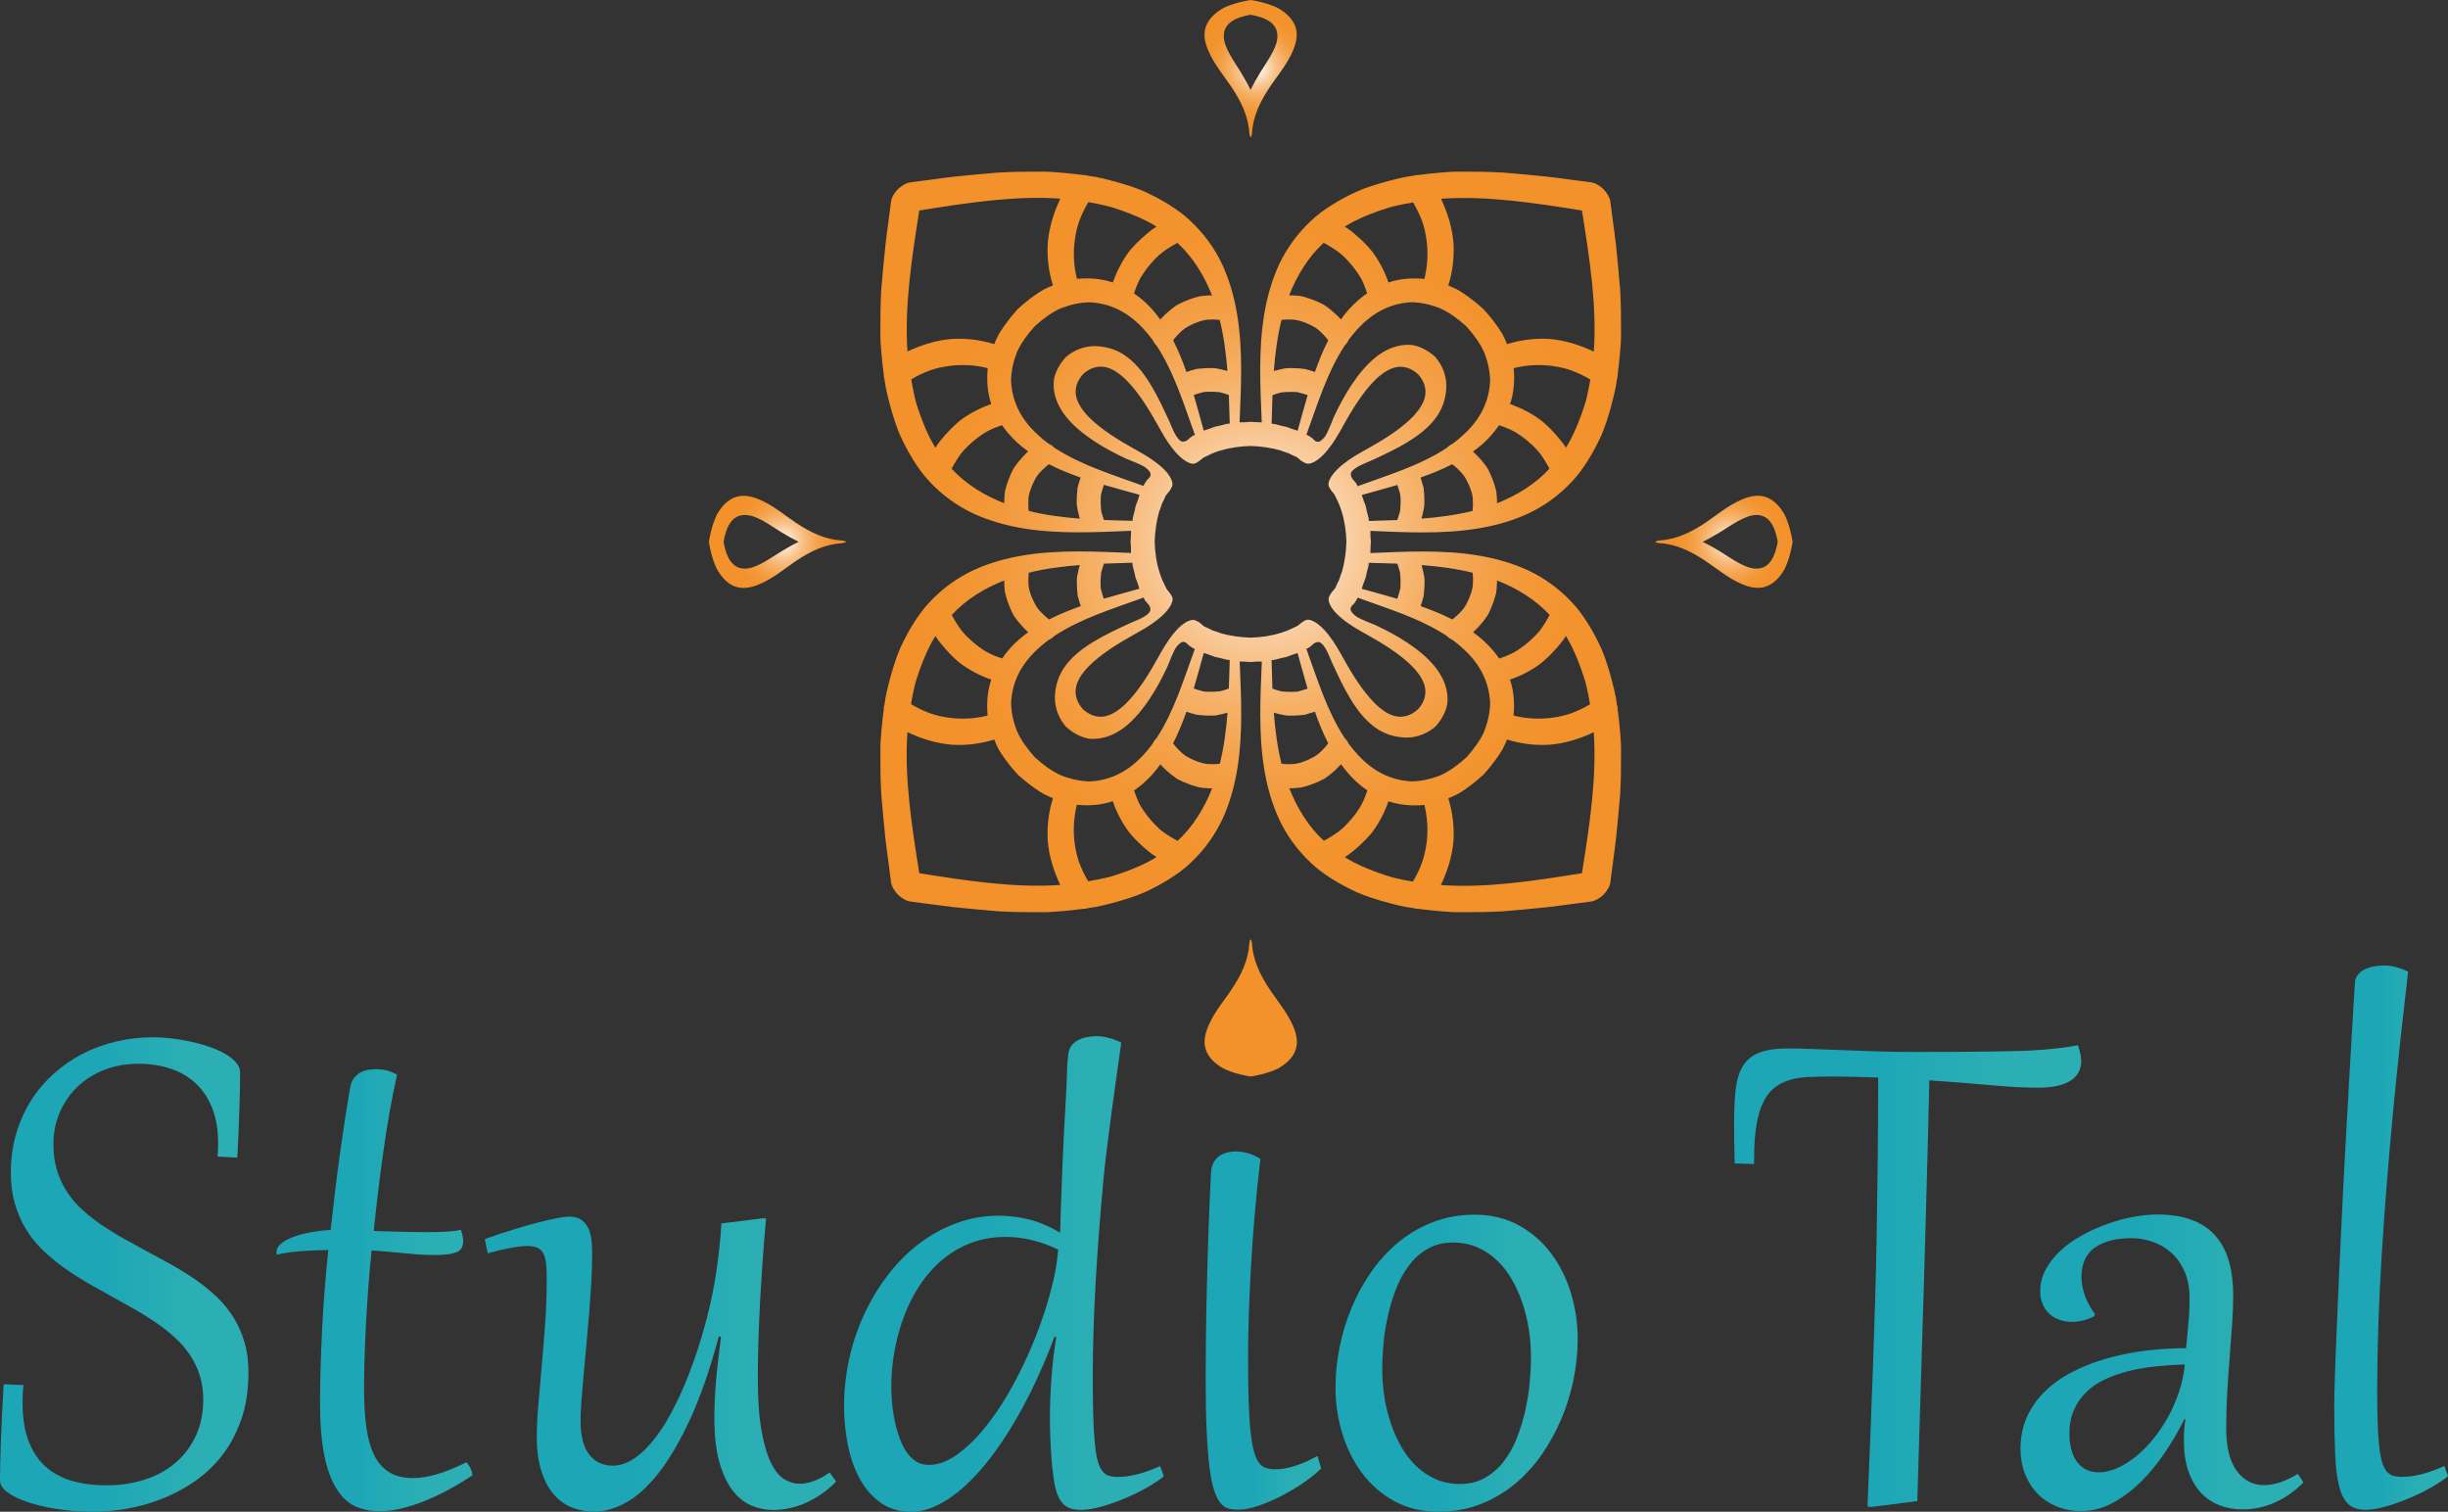 <?xml version="1.0" encoding="utf-8"?>
<!-- Generator: Adobe Illustrator 27.0.0, SVG Export Plug-In . SVG Version: 6.00 Build 0)  -->
<svg version="1.1" id="Layer_1" xmlns="http://www.w3.org/2000/svg" xmlns:xlink="http://www.w3.org/1999/xlink" x="0px" y="0px"
	 viewBox="0 0 2938 1814.2" style="enable-background:new 0 0 2938 1814.2;" xml:space="preserve">
<rect x="0" y="0" width="2938" height="1814.2" fill="#333333" stroke="none"/>
<style type="text/css">
	.st0{fill:url(#SVGID_1_);}
	.st1{fill:url(#SVGID_00000093167611155751201370000014960172223634269886_);}
	.st2{fill:url(#SVGID_00000182525250186362592370000014479321082278584234_);}
	.st3{fill:url(#SVGID_00000120558814180402925260000017146286919903132850_);}
	.st4{fill:#F3922B;}
	.st5{fill:url(#SVGID_00000009549922922499533980000010273529367535945610_);}
	.st6{fill:url(#SVGID_00000015313607040734109580000013095434398602971554_);}
	.st7{fill:url(#SVGID_00000130620727597916370660000017850923799630078617_);}
	.st8{fill:url(#SVGID_00000172408035734213782010000008849911589689659024_);}
	.st9{fill:url(#SVGID_00000052093117936266450530000001224337827475558330_);}
	.st10{fill:url(#SVGID_00000067205784632266323760000002457733098254514104_);}
	.st11{fill:url(#SVGID_00000142150025714092776180000007229014527219298692_);}
	.st12{fill:url(#SVGID_00000149346184243758465290000003832809873683942079_);}
	.st13{fill:url(#SVGID_00000121241590786988203930000005606553822394995633_);}
</style>
<g id="a">
</g>
<g id="b">
	<g id="c">
		<g>
			
				<radialGradient id="SVGID_1_" cx="-128.202" cy="1061.165" r="8.51" gradientTransform="matrix(8.25 0 0 8.25 1998.109 -8104.52)" gradientUnits="userSpaceOnUse">
				<stop  offset="0" style="stop-color:#FFFFFF"/>
				<stop  offset="6.000000e-02" style="stop-color:#FDF1E5"/>
				<stop  offset="0.19" style="stop-color:#FAD8B4"/>
				<stop  offset="0.32" style="stop-color:#F8C28A"/>
				<stop  offset="0.45" style="stop-color:#F6B167"/>
				<stop  offset="0.58" style="stop-color:#F4A34D"/>
				<stop  offset="0.71" style="stop-color:#F3993A"/>
				<stop  offset="0.85" style="stop-color:#F3932E"/>
				<stop  offset="1" style="stop-color:#F3922B"/>
			</radialGradient>
			<path class="st0" d="M857,674.9c1.4,3.7,2.8,7.2,4.8,10.4s4.1,6.1,6.3,8.6c9.1,10.2,20.7,14.2,35.2,10.1
				c19.7-5.7,35.5-19.6,52-30.8c17.2-11.5,34.7-20.1,55.1-21.3c2.2-0.2,3.9-0.8,5.2-1.6c-1.3-0.9-3-1.5-5.2-1.6
				c-20.3-1.2-37.8-9.8-55.1-21.3c-16.6-11.1-32.3-25.1-52-30.8c-14.4-4.1-26-0.1-35.2,10c-2.3,2.5-4.4,5.4-6.3,8.6
				c-2,3.2-3.4,6.7-4.8,10.4c-2.8,7.5-4.8,15.9-6.2,24.6C852.1,659,854.2,667.4,857,674.9L857,674.9z M876.5,627.4
				c4-5.9,9.7-9.4,17.5-9.4c7.7,0,15.2,3.4,22.7,7.6c7.5,4.2,14.6,9.2,20.9,13c7,4.3,13.9,8.2,20.9,11.6l0,0
				c-7,3.4-13.9,7.4-20.9,11.6c-6.2,3.8-13.4,8.7-20.9,12.9c-7.6,4.2-15.1,7.6-22.7,7.7c-7.8,0-13.4-3.5-17.5-9.4s-6.6-14-8.1-22.8
				C869.9,641.4,872.4,633.3,876.5,627.4L876.5,627.4z"/>
			
				<radialGradient id="SVGID_00000166660116605009268720000011522011369654248326_" cx="296.851" cy="1308.381" r="8.504" gradientTransform="matrix(52.24 0 0 52.24 -13994.381 -67699.453)" gradientUnits="userSpaceOnUse">
				<stop  offset="0" style="stop-color:#FFFFFF"/>
				<stop  offset="6.000000e-02" style="stop-color:#FDF1E5"/>
				<stop  offset="0.19" style="stop-color:#FAD8B4"/>
				<stop  offset="0.32" style="stop-color:#F8C28A"/>
				<stop  offset="0.45" style="stop-color:#F6B167"/>
				<stop  offset="0.58" style="stop-color:#F4A34D"/>
				<stop  offset="0.71" style="stop-color:#F3993A"/>
				<stop  offset="0.85" style="stop-color:#F3932E"/>
				<stop  offset="1" style="stop-color:#F3922B"/>
			</radialGradient>
			<path style="fill:url(#SVGID_00000166660116605009268720000011522011369654248326_);" d="M1060.6,448.8c-0.1,2.1,0.2,4.2,0.9,6.2
				c1.4,11.9,4.7,24,7.8,35.3c3.3,11.4,6.6,22.2,11.2,32.6c4.8,10.5,10,20.3,15.8,29.5s11.8,17.7,19.4,25.6
				c15.5,16.6,33.2,29.1,52.1,38.1c19.7,9.1,40.4,14.8,61.6,18.2c42.3,6.8,86.7,4.4,128,2.7c0.1,4.5-0.2,8.8-0.6,13.3
				c0.5,4.4,0.7,8.8,0.6,13.3c-41.3-1.7-85.7-4.1-128,2.7c-21.2,3.4-41.9,9.1-61.6,18.2c-19,9-36.6,21.5-52.1,38.1
				c-7.6,8-13.6,16.4-19.4,25.6c-5.8,9.2-11,19-15.8,29.5c-4.6,10.4-7.9,21.2-11.2,32.6c-3.1,11.3-6.4,23.4-7.8,35.3
				c-0.7,1.9-1,4-0.9,6.2c-1.1,8-1.9,16.3-2.7,24.6c-0.8,8.4-1.4,16.9-1.3,25.3c-0.1,16.8,0.1,34.3,1.1,51.8
				c1.4,17.2,3.1,34.8,4.9,52.6c2,17.6,4.7,34.9,6.8,52.6c0.6,4.8,3.9,10.4,8.3,15c4.6,4.3,10.2,7.7,15,8.2
				c17.7,2.1,35,4.8,52.6,6.8c17.8,1.8,35.4,3.5,52.6,4.9c17.5,1,35,1.2,51.8,1.1c8.3,0.1,16.9-0.5,25.3-1.3
				c8.4-0.7,16.6-1.6,24.6-2.7c2.2,0.1,4.2-0.2,6.2-0.9c11.9-1.4,24-4.7,35.3-7.8c11.4-3.3,22.2-6.6,32.6-11.2
				c10.5-4.8,20.3-10,29.5-15.8s17.7-11.8,25.6-19.4c16.6-15.5,29.1-33.2,38.1-52.1c9.1-19.7,14.8-40.4,18.2-61.6
				c6.8-42.3,4.4-86.7,2.7-128c4.4,0,8.8,0.2,13.3,0.6c4.4-0.5,8.8-0.7,13.3-0.6c-1.7,41.3-4.1,85.7,2.7,128
				c3.4,21.2,9.1,41.9,18.2,61.6c9,19,21.5,36.6,38.1,52.1c7.9,7.6,16.4,13.6,25.6,19.4s19.1,11,29.5,15.8
				c10.4,4.6,21.2,7.9,32.6,11.2c11.3,3.1,23.4,6.4,35.3,7.8c1.9,0.7,4,1,6.2,0.9c8,1.1,16.2,1.9,24.6,2.7
				c8.4,0.8,16.9,1.4,25.3,1.3c16.8,0.1,34.3-0.1,51.8-1.1c17.2-1.4,34.8-3.1,52.6-4.9c17.6-2,34.8-4.7,52.6-6.8
				c4.8-0.6,10.4-3.9,15-8.2c4.3-4.6,7.7-10.2,8.2-15c2.1-17.7,4.8-35,6.8-52.6c1.8-17.8,3.5-35.4,4.9-52.6c1-17.5,1.2-35,1.1-51.8
				c0.1-8.3-0.5-16.9-1.3-25.2c-0.7-8.4-1.6-16.6-2.7-24.6c0.1-2.2-0.2-4.2-0.9-6.2c-1.4-11.9-4.8-24-7.8-35.3
				c-3.3-11.4-6.6-22.2-11.2-32.6c-4.8-10.5-10-20.3-15.8-29.5s-11.8-17.7-19.4-25.6c-15.5-16.6-33.2-29.1-52.1-38.1
				c-19.7-9.1-40.4-14.8-61.6-18.2c-42.3-6.8-86.7-4.4-128-2.7c0-4.5,0.2-8.8,0.6-13.3c-0.5-4.4-0.7-8.8-0.6-13.3
				c41.3,1.7,85.7,4.1,128-2.7c21.2-3.4,41.9-9.1,61.6-18.2c19-9,36.6-21.5,52.1-38.1c7.6-8,13.6-16.4,19.4-25.6
				c5.8-9.2,11-19.1,15.8-29.5c4.6-10.4,7.9-21.2,11.2-32.6c3-11.3,6.3-23.4,7.8-35.3c0.7-1.9,1-4,0.9-6.2c1.1-8,1.9-16.2,2.7-24.6
				c0.8-8.4,1.4-16.9,1.3-25.3c0.1-16.8-0.1-34.4-1.1-51.8c-1.4-17.2-3.1-34.8-4.9-52.6c-2-17.6-4.7-34.9-6.8-52.6
				c-0.6-4.8-3.9-10.4-8.3-15c-4.6-4.4-10.2-7.7-15-8.2c-17.7-2.1-35-4.8-52.6-6.8c-17.8-1.8-35.4-3.5-52.6-4.9
				c-17.5-1-35.1-1.2-51.8-1.1c-8.3-0.1-16.9,0.5-25.3,1.3c-8.4,0.7-16.6,1.6-24.6,2.7c-2.2-0.1-4.2,0.2-6.2,0.9
				c-11.9,1.4-24,4.7-35.3,7.8c-11.4,3.3-22.2,6.6-32.6,11.2c-10.5,4.8-20.3,10-29.5,15.8s-17.7,11.8-25.6,19.4
				c-16.6,15.5-29.1,33.2-38.1,52.1c-9.1,19.7-14.8,40.4-18.2,61.6c-6.8,42.3-4.4,86.7-2.7,128c-4.4,0-8.8-0.2-13.3-0.6
				c-4.4,0.5-8.8,0.7-13.3,0.6c1.7-41.3,4.1-85.7-2.7-128c-3.4-21.2-9.1-41.9-18.2-61.6c-9-19-21.5-36.6-38.1-52.1
				c-7.9-7.6-16.4-13.6-25.6-19.4c-9.2-5.8-19.1-11-29.5-15.8c-10.4-4.6-21.2-7.9-32.6-11.2c-11.3-3.1-23.4-6.4-35.3-7.8
				c-1.9-0.6-4-1-6.2-0.9c-8-1.1-16.3-1.9-24.6-2.7c-8.4-0.8-16.9-1.4-25.3-1.3c-16.8-0.1-34.3,0.1-51.8,1.1
				c-17.2,1.4-34.8,3.1-52.6,4.9c-17.6,2-34.8,4.7-52.6,6.8c-4.8,0.6-10.4,3.9-15,8.2c-4.4,4.6-7.7,10.2-8.2,15
				c-2.1,17.7-4.8,35-6.8,52.6c-1.8,17.8-3.5,35.4-4.9,52.6c-1,17.5-1.2,35-1.1,51.8c-0.1,8.3,0.5,16.9,1.3,25.3
				C1058.6,432.6,1059.5,440.8,1060.6,448.8L1060.6,448.8z M1129.2,528.1c-2.4,2.9-4.7,6-6.5,9.2l-1.7-2.6
				c-6.9-11.7-12.1-24.1-16.9-37.5c-2.3-6.6-4.8-13.6-6.3-20.6s-3-14-4.2-21.3c7.5-4.5,15.1-8.1,22.6-10.8
				c7.6-2.8,15.8-4.4,23.5-5.4c15.7-2,31-1,45.7,2.7c-1.3,15-0.5,29.2,4.3,43.1c-12.9,4.4-25.8,11-37.4,19.7
				c-5.4,4.5-10.7,9.5-15.7,15C1134,522.3,1131.6,525.1,1129.2,528.1L1129.2,528.1z M1221.9,554.7c-1.8,2.3-3.6,4.7-5.3,7.2
				c-1.4,2.6-2.7,5.2-3.8,7.8c-2.3,5.3-4.3,10.9-5.8,16.6c-0.9,2.8-1.2,5.8-1.4,8.7c-0.2,3-0.4,6-0.4,8.9
				c-23.3-9.1-45.8-22.6-63.1-41.4c3.4-6.4,7.1-12.4,11.1-17.9c4.2-5.5,9.4-10.3,14.4-14.7c5.2-4.4,10.6-8.3,16.2-11.7
				c5.8-3.3,12.4-5.8,18.8-8c2.3,3.3,4.7,6.6,7.4,9.7c3.5,4.1,7.3,8,11.2,11.6c4,3.6,8.3,7,12.7,10.2
				C1229.7,545.7,1225.6,550.1,1221.9,554.7L1221.9,554.7z M1293,610c0.8,4.2,1.8,8.3,2.9,12.4c-20.8-1.6-41.4-4.3-61.3-9.2
				c-0.6-5.4-0.6-10.9-0.2-16.2c0.7-5.3,2.6-10.3,4.6-15.1c2.2-4.8,4.3-9.5,7.9-13.6s7.6-7.9,12-11.2c12.2,6.3,25,11.4,38,16
				c-1.3,4-2.6,8-3.6,12c-0.6,4.1-0.8,8.4-1,12.5l-0.1,6.2C1292.4,605.8,1292.5,607.9,1293,610L1293,610z M1324.9,624
				c-1.3-3.5-2.4-7-3.3-10.7c-0.4-3.5-0.5-7-0.6-10.6c0-1.8,0-3.6,0.1-5.4c0.1-1.8,0.1-3.6,0.7-5.3c0.9-3.4,1.9-6.8,3.1-10.2
				c14.4,4.3,28.8,8.1,42.7,12c-0.9,3.2-1.9,6.3-3.1,9.4c-1.7,3.4-2.1,7.2-3,10.8s-2.2,7.2-2.3,11
				C1347.6,624.8,1336.2,624.4,1324.9,624L1324.9,624z M1321.6,687.1c0.9-3.6,2.1-7.2,3.3-10.7c11.3-0.4,22.6-0.8,34.1-1.1
				c0.1,3.8,1.4,7.4,2.3,11s1.3,7.4,3,10.8c1.2,3.1,2.2,6.2,3.1,9.4c-13.9,3.9-28.3,7.8-42.7,12c-1.2-3.4-2.2-6.8-3.1-10.2
				c-0.6-1.7-0.6-3.5-0.7-5.3s-0.1-3.6-0.1-5.4C1321.1,694.1,1321.2,690.6,1321.6,687.1L1321.6,687.1z M1234.6,687.3
				c19.9-4.9,40.5-7.6,61.3-9.2c-1.1,4-2.1,8.2-2.9,12.4c-0.5,2.1-0.6,4.2-0.6,6.2l0.1,6.2c0.2,4.1,0.3,8.4,1,12.5
				c1.1,4,2.3,8,3.6,12c-13,4.6-25.8,9.7-38,16c-4.4-3.4-8.4-7.1-12-11.2c-3.6-4.1-5.7-8.8-8-13.6c-2-4.8-3.9-9.8-4.6-15.1
				C1234,698.2,1234.1,692.7,1234.6,687.3L1234.6,687.3z M1205.2,696.6c0,3,0.2,6,0.4,8.9c0.2,3,0.5,5.9,1.4,8.7
				c1.5,5.7,3.5,11.2,5.8,16.6c1.2,2.7,2.4,5.3,3.8,7.8c1.6,2.5,3.4,4.8,5.3,7.2c3.7,4.6,7.8,9,12.1,12.9c-3.8,2.8-7.5,5.7-11.1,8.8
				c-3.5,3.1-6.8,6.3-9.9,9.7c-3.8,4.2-7.2,8.5-10.2,13c-6.4-2.1-13-4.6-18.8-7.9c-5.7-3.4-11.1-7.3-16.2-11.7s-10.2-9.2-14.4-14.7
				c-4-5.5-7.8-11.5-11.1-17.9C1159.5,719.2,1182,705.7,1205.2,696.6L1205.2,696.6z M1097.6,823.7c1.6-6.9,4.1-13.9,6.4-20.5
				c4.9-13.4,10.1-25.8,17.1-37.4l1.7-2.6c1.8,3.3,4.1,6.3,6.5,9.2s4.8,5.8,7.3,8.5c5,5.5,10.2,10.5,15.7,15
				c11.7,8.7,24.5,15.2,37.4,19.7c-4.7,13.8-5.7,28.1-4.4,43.1c-14.8,3.7-30.1,4.7-45.8,2.7c-7.8-1.1-15.9-2.7-23.5-5.5
				s-15.1-6.4-22.7-10.9C1094.6,837.7,1096,830.6,1097.6,823.7L1097.6,823.7z M1103.3,1047.9c-9.3-57.9-18.1-115.4-14.2-169.3
				c18,8.6,35.7,13.6,52.9,15.1c17.8,1.1,34.9-1.1,51.2-6.2c1.5,3.8,3.2,7.5,5.1,11.3c2,3.6,4.4,7.1,6.8,10.5
				c4.9,7,10.4,13.7,16.5,20.3c6.6,6,13.4,11.5,20.4,16.4c3.5,2.4,6.9,4.8,10.5,6.8c3.7,1.9,7.5,3.6,11.2,5.1
				c-5.1,16.3-7.3,33.4-6.2,51.2c1.4,17.3,6.5,34.9,15,52.9C1218.7,1065.8,1161.2,1057.2,1103.3,1047.9L1103.3,1047.9z
				 M1273.7,930.6c-11.1-4.9-21.5-12.6-31.5-21.6c-9-10-16.7-20.4-21.6-31.5c-4.5-11.4-7-22.9-7.1-34.2
				c1.2-23.5,10.7-44.7,31.3-63.9c4.4-4.2,9.1-8,13.9-11.5c2.5-1.1,4.8-2.7,6.7-4.7c32.8-21.6,71.9-33.2,107.2-46.1l0.9,2.2l1.3,2
				c1,1.5,3.6,3.6,4.9,6.1c0.7,1.2,1,2.6,1,4c0.1,1.3-0.5,2.7-2,4.3c-5.2,5.6-16.2,9.3-23.4,12.6c-14.1,6.5-29.5,13.6-43.7,22.3
				s-27.4,19.2-36.1,33.1c-6.4,10.4-9.7,23-9.4,35.7c0.5,12.4,5.6,23.9,13.1,32.6c5.6,5.2,11.6,9,17.6,11.5c3,1.2,6,2.2,9.1,2.8
				c3.2,0.5,6.4,0.5,9.5,0.3c12.6-0.8,24.6-6.2,35.3-14.7c21.9-17.6,38.7-46.8,50.4-71.9c2-4.7,7.7-20.3,11.4-24.4
				c4.8-5.5,7.2-5.7,9.6-5c2.2,0.8,3.8,3.5,5.8,4.7s3.8,2.8,6.1,3.5c-12.9,35.1-24.5,74.4-46,107.1c-2,1.9-3.7,4.3-4.8,6.9
				c-3.5,4.8-7.3,9.4-11.5,13.8c-19.2,20.5-40.4,30-63.9,31.2C1296.7,937.5,1285.2,935.1,1273.7,930.6L1273.7,930.6z M1385.4,1030.2
				c-11.7,6.9-24.1,12.1-37.5,16.9c-6.7,2.3-13.7,4.8-20.6,6.3c-6.9,1.6-14,3-21.3,4.2c-4.4-7.5-8.1-15.1-10.8-22.6
				c-2.8-7.6-4.4-15.8-5.5-23.5c-2-15.7-0.9-31,2.7-45.7c15,1.4,29.2,0.5,43.1-4.3c4.4,13,11,25.8,19.7,37.4
				c4.5,5.4,9.5,10.7,15,15.7c2.7,2.5,5.6,4.9,8.5,7.3c2.9,2.4,6,4.7,9.2,6.5L1385.4,1030.2L1385.4,1030.2z M1413.3,1009.1
				c-6.4-3.4-12.4-7.1-17.9-11.1c-5.5-4.2-10.3-9.4-14.7-14.4c-4.4-5.2-8.3-10.6-11.7-16.2c-3.3-5.8-5.8-12.4-7.9-18.8
				c3.3-2.3,6.6-4.7,9.7-7.4c4.1-3.5,8-7.3,11.6-11.2c3.6-4,7.1-8.3,10.2-12.7c4,4.4,8.3,8.4,12.9,12.1c2.3,1.8,4.7,3.6,7.2,5.3
				c2.6,1.4,5.2,2.6,7.8,3.8c5.3,2.3,10.9,4.3,16.6,5.8c2.8,0.9,5.8,1.2,8.7,1.4c3,0.2,5.9,0.4,8.9,0.4
				C1445.6,969.3,1432.1,991.8,1413.3,1009.1L1413.3,1009.1z M1464,916.6c-5.4,0.6-10.8,0.6-16.2,0.1c-5.3-0.7-10.3-2.6-15.1-4.6
				c-4.8-2.2-9.5-4.3-13.6-8c-4.1-3.6-7.9-7.6-11.2-12c6.3-12.2,11.4-25,16-38c4,1.4,8,2.6,12,3.6c4.1,0.6,8.4,0.8,12.5,1l6.2,0.1
				c2.1,0,4.1,0,6.2-0.6c4.2-0.8,8.3-1.8,12.4-2.9C1471.6,876.1,1468.9,896.7,1464,916.6L1464,916.6z M1474.8,826.3
				c-3.5,1.3-7,2.4-10.7,3.3c-3.5,0.4-7,0.5-10.6,0.6c-1.8,0-3.6,0-5.3-0.1c-1.8,0-3.6-0.1-5.3-0.7c-3.4-0.9-6.8-1.9-10.2-3.1
				c4.3-14.4,8.1-28.8,12-42.7c3.2,0.9,6.3,2,9.4,3.2c3.4,1.7,7.2,2.1,10.8,3c3.6,0.9,7.2,2.2,11,2.3
				C1475.5,803.6,1475.1,815,1474.8,826.3L1474.8,826.3z M1526.1,792.2c3.8-0.1,7.3-1.4,11-2.3c3.6-0.9,7.4-1.3,10.8-3
				c3.1-1.2,6.2-2.2,9.4-3.2c3.9,13.9,7.8,28.3,12,42.7c-3.4,1.2-6.8,2.2-10.2,3.1c-1.7,0.6-3.5,0.6-5.3,0.7
				c-1.8,0.1-3.6,0.1-5.4,0.1c-3.6,0-7.1-0.2-10.6-0.6c-3.6-1-7.2-2-10.7-3.3C1526.8,815,1526.4,803.7,1526.1,792.2L1526.1,792.2z
				 M1538,916.6c-4.9-19.9-7.6-40.5-9.2-61.3c4,1.1,8.2,2.1,12.4,2.9c2.1,0.5,4.2,0.6,6.2,0.6l6.2-0.1c4.1-0.2,8.4-0.3,12.5-1
				c4-1.1,8-2.3,12-3.6c4.6,13,9.7,25.8,16,38c-3.4,4.4-7.1,8.4-11.2,12s-8.8,5.7-13.6,8c-4.8,2-9.8,3.9-15.1,4.6
				C1548.9,917.2,1543.5,917.2,1538,916.6z M1588.8,1009c-18.8-17.3-32.3-39.8-41.4-63c3,0,6-0.1,8.9-0.4c3-0.2,5.9-0.5,8.7-1.4
				c5.7-1.5,11.2-3.5,16.6-5.8c2.7-1.2,5.3-2.5,7.8-3.8c2.5-1.6,4.8-3.4,7.2-5.3c4.6-3.7,8.9-7.8,12.9-12.1
				c2.8,3.8,5.7,7.5,8.8,11.1c3.1,3.5,6.3,6.8,9.7,10c4.2,3.8,8.5,7.2,13,10.2c-2.1,6.5-4.6,13-7.9,18.8
				c-3.4,5.7-7.3,11.1-11.7,16.2c-4.4,5-9.2,10.2-14.7,14.4C1601.1,1001.9,1595.2,1005.7,1588.8,1009L1588.8,1009z M1712.1,1011.7
				c-1.1,7.8-2.7,15.9-5.5,23.6c-2.8,7.6-6.4,15.2-10.9,22.7c-7.3-1.2-14.4-2.7-21.3-4.3c-6.9-1.6-13.9-4.1-20.5-6.4
				c-13.4-4.9-25.8-10.1-37.4-17.1l-2.6-1.7c3.3-1.8,6.3-4.1,9.3-6.5c2.9-2.4,5.8-4.8,8.5-7.3c5.4-5,10.5-10.2,15-15.7
				c8.7-11.6,15.2-24.5,19.7-37.4c13.8,4.7,28.1,5.7,43.1,4.4C1713.1,980.7,1714.2,996,1712.1,1011.7L1712.1,1011.7z M1694.1,937.7
				c-23.5-1.2-44.7-10.7-63.9-31.3c-4.2-4.4-8-9.1-11.6-13.9c-1.1-2.5-2.7-4.8-4.7-6.7c-21.6-32.8-33.2-71.9-46.1-107.2l2.2-0.9
				l2-1.3c1.6-1,3.6-3.5,6.1-4.9c1.2-0.7,2.6-1,4-1c1.3-0.1,2.7,0.5,4.3,2c5.6,5.2,9.3,16.2,12.6,23.4c6.5,14.1,13.6,29.5,22.3,43.7
				c8.7,14.2,19.2,27.4,33.1,36.1c10.4,6.4,23,9.7,35.7,9.4c12.4-0.5,23.9-5.6,32.6-13.1c5.2-5.6,8.9-11.6,11.4-17.6
				c1.2-3,2.2-6,2.8-9.1c0.5-3.2,0.5-6.4,0.3-9.5c-0.8-12.6-6.2-24.5-14.7-35.3c-17.6-21.9-46.8-38.7-71.9-50.4
				c-4.7-2-20.3-7.7-24.4-11.5c-5.6-4.8-5.7-7.2-5-9.5c0.8-2.2,3.4-3.8,4.7-5.8c1.2-2,2.8-3.8,3.5-6.1c35.1,12.9,74.4,24.5,107.1,46
				c1.9,2,4.3,3.7,6.9,4.8c4.8,3.5,9.4,7.3,13.8,11.5c20.6,19.2,30,40.4,31.2,63.9c-0.1,11.2-2.6,22.7-7,34.1
				c-4.9,11.1-12.6,21.5-21.6,31.5c-10,9-20.4,16.7-31.5,21.6C1716.8,935.1,1705.3,937.6,1694.1,937.7L1694.1,937.7z M1898.6,1047.9
				c-57.9,9.3-115.4,18.1-169.3,14.2c8.6-18,13.6-35.7,15.1-52.9c1.1-17.8-1.1-34.9-6.2-51.2c3.8-1.5,7.5-3.2,11.3-5.1
				c3.6-2,7.1-4.4,10.6-6.8c6.9-4.9,13.7-10.4,20.3-16.5c6-6.6,11.5-13.4,16.4-20.4c2.4-3.5,4.8-6.9,6.8-10.5
				c1.9-3.7,3.6-7.5,5.1-11.2c16.3,5.1,33.4,7.3,51.2,6.2c17.3-1.4,34.9-6.5,52.9-15C1916.5,932.5,1907.9,989.9,1898.6,1047.9
				L1898.6,1047.9z M1872.7,772.4c2.4-2.9,4.7-6,6.5-9.2l1.7,2.6c6.9,11.7,12.1,24.1,16.9,37.5c2.3,6.6,4.7,13.7,6.3,20.6
				s3,14,4.2,21.3c-7.5,4.5-15.1,8.1-22.6,10.8c-7.6,2.8-15.8,4.4-23.5,5.4c-15.7,2-31,1-45.7-2.7c1.4-15,0.5-29.2-4.3-43.1
				c12.9-4.4,25.8-11,37.4-19.7c5.4-4.5,10.7-9.5,15.7-15C1867.9,778.2,1870.4,775.4,1872.7,772.4L1872.7,772.4z M1780,745.8
				c1.8-2.3,3.6-4.7,5.3-7.2c1.4-2.5,2.7-5.2,3.8-7.8c2.3-5.3,4.3-10.9,5.8-16.6c0.9-2.8,1.2-5.8,1.4-8.7c0.2-3,0.3-6,0.4-8.9
				c23.3,9.1,45.8,22.6,63.1,41.4c-3.4,6.4-7.1,12.4-11.1,17.9c-4.2,5.5-9.4,10.3-14.4,14.7c-5.2,4.4-10.6,8.3-16.2,11.7
				c-5.8,3.3-12.4,5.8-18.8,8c-2.3-3.3-4.7-6.6-7.4-9.7c-3.5-4.1-7.3-8-11.2-11.6c-4-3.6-8.3-7-12.7-10.2
				C1772.3,754.7,1776.4,750.4,1780,745.8L1780,745.8z M1709,690.5c-0.8-4.2-1.8-8.3-2.9-12.4c20.8,1.6,41.4,4.3,61.3,9.2
				c0.6,5.4,0.6,10.8,0.1,16.2c-0.7,5.3-2.6,10.2-4.6,15.1c-2.2,4.8-4.3,9.5-7.9,13.6s-7.6,7.9-12,11.2c-12.2-6.3-25-11.4-38-16
				c1.4-4,2.6-8,3.6-12c0.6-4.1,0.8-8.4,1-12.5l0.1-6.2C1709.6,694.7,1709.5,692.6,1709,690.5L1709,690.5z M1677,676.4
				c1.3,3.5,2.4,7,3.3,10.7c0.4,3.5,0.5,7,0.6,10.6c0,1.8,0,3.6-0.1,5.4c0,1.8-0.1,3.6-0.7,5.3c-0.9,3.4-1.9,6.8-3.1,10.2
				c-14.4-4.3-28.8-8.1-42.7-12c0.9-3.2,2-6.3,3.2-9.4c1.7-3.4,2.1-7.2,3-10.8s2.2-7.1,2.3-11C1654.4,675.7,1665.7,676.1,1677,676.4
				L1677,676.4z M1680.3,613.4c-0.9,3.6-2.1,7.2-3.3,10.7c-11.3,0.4-22.6,0.7-34.1,1.1c-0.1-3.8-1.4-7.4-2.3-11s-1.3-7.4-3-10.8
				c-1.2-3.1-2.2-6.2-3.2-9.4c13.9-3.9,28.3-7.8,42.7-12c1.2,3.4,2.2,6.8,3.1,10.2c0.5,1.7,0.6,3.5,0.7,5.3s0.1,3.6,0.1,5.4
				C1680.9,606.3,1680.7,609.9,1680.3,613.4L1680.3,613.4z M1767.3,613.2c-19.9,4.9-40.5,7.6-61.3,9.2c1.1-4.1,2.1-8.2,2.9-12.4
				c0.5-2.1,0.6-4.2,0.6-6.2l-0.1-6.2c-0.2-4.2-0.3-8.4-0.9-12.5c-1.1-4-2.3-8-3.6-12c13-4.6,25.8-9.7,38-16
				c4.4,3.3,8.4,7.1,12,11.2c3.6,4.1,5.7,8.8,8,13.6c2,4.8,3.9,9.8,4.6,15.1C1767.9,602.3,1767.9,607.8,1767.3,613.2L1767.3,613.2z
				 M1796.7,603.9c0-3-0.1-6-0.4-8.9c-0.2-3-0.5-5.9-1.4-8.7c-1.5-5.7-3.5-11.2-5.8-16.5c-1.2-2.7-2.4-5.3-3.8-7.8
				c-1.6-2.5-3.4-4.8-5.3-7.2c-3.7-4.6-7.8-8.9-12.1-12.9c3.8-2.8,7.5-5.7,11.1-8.8c3.5-3.1,6.8-6.3,9.9-9.8
				c3.8-4.2,7.2-8.5,10.2-13c6.4,2.1,13,4.6,18.8,7.9c5.7,3.4,11.1,7.2,16.2,11.6c5.1,4.4,10.2,9.2,14.4,14.7
				c4,5.5,7.7,11.5,11.1,17.9C1842.4,581.3,1820,594.7,1796.7,603.9L1796.7,603.9z M1904.4,476.8c-1.6,6.9-4.1,13.9-6.4,20.5
				c-4.9,13.4-10.1,25.8-17.1,37.4l-1.7,2.6c-1.8-3.3-4.1-6.3-6.5-9.2s-4.8-5.8-7.3-8.5c-5-5.5-10.2-10.5-15.7-15
				c-11.6-8.7-24.5-15.2-37.4-19.7c4.7-13.8,5.7-28.1,4.4-43.1c14.8-3.7,30.1-4.7,45.8-2.7c7.8,1.1,15.9,2.7,23.5,5.5
				s15.2,6.4,22.7,10.9C1907.4,462.8,1906,469.8,1904.4,476.8L1904.4,476.8z M1898.6,252.6c9.3,57.9,18.1,115.4,14.2,169.3
				c-18-8.5-35.7-13.6-52.9-15.1c-17.8-1.1-34.9,1.1-51.2,6.2c-1.5-3.8-3.2-7.5-5.1-11.3c-2-3.6-4.4-7.1-6.8-10.5
				c-4.9-6.9-10.4-13.7-16.5-20.3c-6.6-6-13.4-11.5-20.4-16.4c-3.5-2.4-6.9-4.8-10.5-6.8c-3.7-1.9-7.5-3.6-11.2-5.1
				c5.1-16.3,7.3-33.4,6.2-51.2c-1.4-17.3-6.5-34.9-15-52.9C1783.3,234.7,1840.7,243.3,1898.6,252.6L1898.6,252.6z M1728.2,369.9
				c11.1,4.9,21.5,12.6,31.5,21.6c9,10,16.7,20.4,21.6,31.5c4.5,11.5,7,22.9,7.1,34.2c-1.2,23.5-10.6,44.7-31.3,63.9
				c-4.4,4.2-9.1,8-13.9,11.6c-2.5,1.1-4.8,2.7-6.7,4.7c-32.8,21.6-71.9,33.2-107.2,46.1l-0.9-2.2l-1.3-2c-1-1.5-3.6-3.6-4.9-6.1
				c-0.7-1.2-1-2.6-1-4c-0.1-1.3,0.5-2.7,2-4.3c5.2-5.6,16.2-9.3,23.4-12.6c14.1-6.5,29.5-13.6,43.7-22.4
				c14.2-8.7,27.4-19.2,36.1-33.1c6.4-10.4,9.7-23,9.4-35.7c-0.5-12.4-5.6-23.9-13.1-32.6c-5.6-5.2-11.6-9-17.6-11.5
				c-3-1.2-6-2.2-9.1-2.8c-3.2-0.5-6.4-0.5-9.5-0.3c-12.6,0.8-24.6,6.2-35.3,14.7c-21.9,17.6-38.7,46.8-50.4,71.9
				c-2,4.7-7.7,20.3-11.4,24.4c-4.8,5.5-7.2,5.7-9.6,5c-2.2-0.8-3.8-3.5-5.8-4.7s-3.8-2.8-6.1-3.5c12.8-35.1,24.5-74.3,46-107.1
				c2-1.9,3.7-4.3,4.8-6.9c3.5-4.8,7.3-9.4,11.5-13.8c19.2-20.5,40.4-30,63.9-31.2C1705.3,362.9,1716.8,365.4,1728.2,369.9
				L1728.2,369.9z M1616.5,270.3c11.7-6.9,24.1-12.1,37.5-16.9c6.6-2.3,13.7-4.7,20.6-6.3s14-3,21.3-4.2c4.4,7.5,8.1,15.1,10.9,22.6
				c2.8,7.6,4.4,15.8,5.4,23.5c2,15.7,0.9,31-2.7,45.7c-14.9-1.3-29.2-0.5-43.1,4.3c-4.4-13-11-25.8-19.7-37.4
				c-4.5-5.4-9.5-10.7-15-15.7c-2.7-2.5-5.6-4.9-8.5-7.3s-6-4.7-9.2-6.5L1616.5,270.3L1616.5,270.3z M1588.6,291.4
				c6.4,3.4,12.4,7.1,17.9,11.1c5.5,4.1,10.3,9.4,14.7,14.4c4.4,5.2,8.3,10.6,11.7,16.2c3.3,5.8,5.8,12.4,7.9,18.9
				c-3.3,2.3-6.6,4.7-9.7,7.4c-4.1,3.5-8,7.3-11.6,11.2c-3.6,4-7.1,8.3-10.2,12.7c-4-4.4-8.3-8.4-12.9-12.1
				c-2.3-1.9-4.7-3.6-7.2-5.3c-2.6-1.4-5.2-2.6-7.8-3.8c-5.3-2.4-10.9-4.3-16.6-5.9c-2.8-0.9-5.8-1.2-8.7-1.4
				c-3-0.2-5.9-0.4-8.9-0.4C1556.3,331.2,1569.8,308.7,1588.6,291.4L1588.6,291.4z M1538,383.9c5.4-0.6,10.8-0.6,16.2-0.1
				c5.3,0.7,10.3,2.6,15.1,4.6c4.8,2.2,9.5,4.3,13.6,8c4.1,3.6,7.9,7.6,11.2,12c-6.3,12.2-11.4,25-16,38c-4-1.4-8-2.6-12-3.6
				c-4.1-0.6-8.4-0.8-12.5-1l-6.2-0.1c-2.1,0-4.1,0.1-6.2,0.6c-4.2,0.8-8.3,1.8-12.4,2.9C1530.4,424.4,1533.1,403.8,1538,383.9
				L1538,383.9z M1527.2,474.2c3.5-1.3,7.1-2.4,10.7-3.3c3.5-0.4,7-0.5,10.6-0.6c1.8,0,3.6,0,5.4,0.1c1.8,0,3.6,0.1,5.3,0.7
				c3.4,0.9,6.8,1.9,10.2,3.1c-4.3,14.4-8.1,28.8-12,42.7c-3.2-0.9-6.3-2-9.4-3.1c-3.4-1.7-7.2-2.1-10.8-3c-3.6-0.9-7.1-2.2-11-2.3
				C1526.4,496.8,1526.8,485.5,1527.2,474.2L1527.2,474.2z M1501,535.2c12.5,0.4,24.3,2.1,35.8,5.3c3.2,1.5,6.6,2.3,9.9,3.5
				c3.1,1.8,6.3,3.1,9.6,4.5c2.1,1.5,4.2,3.8,6.6,5.3l1.9,1l1.9,1c1.3,0.6,2.8,0.8,4.6,0.6c3.4-0.5,7.1-2.4,10.8-5.2
				c3.7-2.8,7.3-6.4,10.9-10.8c3.6-4.3,7.2-9.4,10.4-14.6c3.2-5.1,6.1-10.3,8.8-15.3c9.3-16.6,22.8-39.5,38.5-54.8
				c7.8-7.6,16.6-13.5,25.3-15.1c8.6-1.5,17.6,1,25.9,8.5c7.5,8.4,10,17.3,8.5,25.9c-1.6,8.8-7.5,17.5-15.1,25.4
				c-15.3,15.7-38.2,29.2-54.8,38.5c-4.5,2.5-9.5,5.2-14.3,8.2c-5,3.1-9.9,6.5-14.3,10s-8.2,7.2-11.1,10.7c-3,3.7-5.2,7.4-6.1,10.9
				c-1.1,3.9,0.5,6.1,2,8.4c1.3,2.4,3.5,4.3,4.9,6.4c3.2,6.3,6.3,12.7,8.3,19.4c3.8,11.9,5.7,24.3,6,37.4
				c-0.4,12.5-2.1,24.3-5.3,35.8c-1.5,3.2-2.3,6.6-3.5,9.9c-1.8,3.1-3.1,6.3-4.5,9.6c-1.5,2.1-3.8,4.2-5.3,6.6l-1,1.9l-1.1,1.9
				c-0.6,1.3-0.8,2.8-0.6,4.6c0.5,3.4,2.4,7.1,5.2,10.8c2.8,3.7,6.4,7.3,10.8,10.9c4.3,3.6,9.4,7.2,14.6,10.4
				c5.1,3.2,10.3,6.1,15.2,8.8c16.6,9.3,39.5,22.8,54.8,38.5c7.6,7.8,13.5,16.6,15.1,25.3c1.5,8.6-1,17.6-8.5,25.9
				c-8.4,7.5-17.3,10-25.9,8.5c-8.8-1.6-17.5-7.5-25.3-15.1c-15.7-15.3-29.2-38.2-38.5-54.8c-2.5-4.5-5.2-9.5-8.2-14.3
				c-3.1-5-6.5-9.9-10-14.3s-7.2-8.2-10.7-11.1c-3.7-3-7.4-5.2-10.9-6.1c-3.9-1-6.1,0.5-8.4,2c-2.4,1.3-4.3,3.5-6.4,4.9
				c-6.3,3.2-12.7,6.3-19.4,8.3c-11.9,3.8-24.3,5.7-37.4,6c-12.5-0.4-24.3-2.1-35.8-5.3c-3.2-1.5-6.6-2.3-9.9-3.5
				c-3.1-1.8-6.3-3.1-9.6-4.5c-2.1-1.5-4.2-3.8-6.6-5.3l-1.9-1l-1.9-1c-1.3-0.6-2.8-0.8-4.6-0.6c-3.4,0.5-7.1,2.4-10.8,5.2
				c-3.7,2.8-7.3,6.4-10.9,10.8c-3.6,4.3-7.1,9.4-10.4,14.6c-3.2,5.1-6.1,10.3-8.8,15.2c-9.3,16.6-22.8,39.5-38.5,54.8
				c-7.8,7.5-16.6,13.5-25.3,15.1c-8.6,1.5-17.6-1-25.9-8.5c-7.5-8.4-10-17.3-8.5-26c1.6-8.8,7.5-17.5,15.1-25.3
				c15.3-15.7,38.2-29.2,54.8-38.5c4.5-2.5,9.5-5.2,14.3-8.2c5-3.1,9.9-6.5,14.3-10s8.2-7.2,11.1-10.7c3-3.7,5.2-7.4,6.1-10.9
				c1.1-3.9-0.5-6.1-2-8.4c-1.3-2.4-3.5-4.3-4.9-6.4c-3.2-6.3-6.3-12.7-8.3-19.4c-3.8-11.9-5.7-24.3-6-37.4
				c0.4-12.5,2.1-24.3,5.3-35.8c1.5-3.2,2.3-6.6,3.5-9.9c1.8-3.1,3.1-6.3,4.5-9.6c1.5-2.1,3.8-4.2,5.3-6.6l1-1.9l1.1-1.9
				c0.6-1.3,0.8-2.8,0.6-4.6c-0.5-3.4-2.4-7.1-5.2-10.9c-2.8-3.7-6.4-7.3-10.8-10.9c-4.4-3.6-9.4-7.1-14.6-10.4
				c-5.1-3.2-10.3-6.1-15.2-8.8c-16.6-9.3-39.5-22.8-54.8-38.5c-7.6-7.8-13.5-16.6-15.1-25.4c-1.5-8.6,1-17.5,8.5-25.9
				c8.4-7.5,17.3-10,25.9-8.5c8.8,1.6,17.5,7.5,25.3,15.1c15.7,15.3,29.2,38.2,38.5,54.8c2.5,4.5,5.2,9.4,8.2,14.4
				c3.1,5,6.5,9.9,10,14.3s7.2,8.2,10.7,11.1c3.7,3,7.4,5.2,10.9,6.1c3.9,1.1,6.1-0.5,8.4-2c2.4-1.3,4.3-3.5,6.4-4.9
				c6.3-3.2,12.7-6.3,19.4-8.3C1475.5,537.4,1487.9,535.5,1501,535.2L1501,535.2z M1475.9,508.3c-3.8,0.1-7.3,1.4-11,2.3
				c-3.6,0.9-7.4,1.3-10.8,3c-3.1,1.2-6.2,2.2-9.4,3.1c-3.9-13.9-7.8-28.3-12-42.7c3.4-1.2,6.8-2.2,10.2-3.1
				c1.7-0.6,3.5-0.6,5.3-0.7s3.6-0.1,5.3-0.1c3.6,0,7.1,0.2,10.6,0.6c3.6,0.9,7.2,2,10.7,3.3
				C1475.2,485.5,1475.5,496.8,1475.9,508.3L1475.9,508.3z M1463.9,383.9c4.9,19.9,7.6,40.5,9.2,61.3c-4.1-1.1-8.2-2.1-12.4-2.9
				c-2.1-0.5-4.2-0.6-6.2-0.6l-6.2,0.1c-4.2,0.2-8.4,0.4-12.5,1c-4,1-8,2.3-11.9,3.6c-4.6-13-9.7-25.8-16-38
				c3.4-4.4,7.1-8.4,11.2-12s8.8-5.7,13.6-8c4.9-2,9.8-3.9,15.1-4.6C1453.1,383.3,1458.5,383.3,1463.9,383.9L1463.9,383.9z
				 M1413.2,291.5c18.8,17.4,32.3,39.8,41.4,63c-3,0-6,0.1-8.9,0.4c-3,0.2-5.9,0.5-8.7,1.4c-5.7,1.5-11.2,3.5-16.6,5.9
				c-2.7,1.2-5.3,2.5-7.8,3.8c-2.5,1.6-4.8,3.4-7.2,5.3c-4.6,3.7-8.9,7.8-12.9,12.1c-2.8-3.8-5.7-7.5-8.8-11.1
				c-3.1-3.5-6.3-6.8-9.7-10c-4.2-3.8-8.5-7.1-13-10.2c2.1-6.5,4.6-13,7.9-18.8c3.4-5.6,7.2-11.1,11.6-16.2s9.2-10.2,14.7-14.4
				C1400.8,298.5,1406.8,294.8,1413.2,291.5L1413.2,291.5z M1289.8,288.8c1.1-7.8,2.7-16,5.5-23.6s6.4-15.1,10.9-22.6
				c7.3,1.2,14.4,2.7,21.3,4.3s13.9,4.1,20.5,6.4c13.4,4.9,25.8,10.1,37.4,17.1l2.6,1.7c-3.3,1.8-6.3,4.1-9.2,6.5
				c-2.9,2.4-5.8,4.8-8.5,7.3c-5.5,5-10.5,10.2-15,15.7c-8.7,11.6-15.2,24.5-19.7,37.4c-13.8-4.7-28.1-5.7-43.1-4.4
				C1288.8,319.8,1287.8,304.5,1289.8,288.8L1289.8,288.8z M1307.9,362.8c23.5,1.2,44.7,10.6,63.9,31.3c4.2,4.4,8,9.1,11.6,13.9
				c1.1,2.5,2.7,4.8,4.6,6.7c21.6,32.8,33.2,72,46.1,107.2l-2.2,0.9l-2,1.3c-1.6,1-3.6,3.5-6.1,4.9c-1.2,0.7-2.6,1-4,1
				c-1.3,0.1-2.7-0.5-4.3-2c-5.6-5.2-9.3-16.2-12.6-23.4c-6.5-14.1-13.6-29.5-22.3-43.7c-8.7-14.2-19.2-27.4-33.1-36.1
				c-10.4-6.4-23-9.7-35.7-9.4c-12.4,0.5-23.9,5.6-32.6,13.1c-5.2,5.6-9,11.6-11.5,17.6c-1.2,3-2.2,6-2.8,9.1
				c-0.4,3.1-0.5,6.4-0.3,9.5c0.8,12.6,6.2,24.5,14.7,35.2c17.6,21.9,46.8,38.7,71.9,50.4c4.7,2,20.3,7.7,24.4,11.4
				c5.6,4.8,5.7,7.2,5,9.6c-0.8,2.2-3.5,3.8-4.7,5.8s-2.8,3.8-3.5,6.1c-35.1-12.9-74.3-24.5-107.1-46c-1.9-2-4.3-3.7-6.9-4.8
				c-4.8-3.5-9.4-7.3-13.8-11.5c-20.6-19.2-30-40.4-31.2-63.9c0.1-11.2,2.6-22.7,7-34.1c4.9-11.1,12.6-21.5,21.6-31.5
				c10-9,20.4-16.7,31.5-21.6C1285.2,365.4,1296.7,362.9,1307.9,362.8L1307.9,362.8z M1103.3,252.6c57.9-9.3,115.4-18.1,169.3-14.2
				c-8.6,18-13.6,35.7-15.1,52.9c-1.1,17.8,1.1,34.9,6.2,51.2c-3.8,1.5-7.5,3.2-11.3,5.1c-3.6,2-7.1,4.4-10.6,6.8
				c-6.9,4.9-13.7,10.4-20.3,16.5c-6,6.6-11.5,13.4-16.4,20.4c-2.4,3.5-4.8,6.9-6.8,10.5c-1.9,3.7-3.6,7.5-5.1,11.2
				c-16.3-5.1-33.4-7.3-51.2-6.2c-17.3,1.5-34.9,6.5-52.9,15C1085.4,367.9,1094.1,310.5,1103.3,252.6L1103.3,252.6z"/>
			
				<radialGradient id="SVGID_00000167354899642680985290000012202687266926828930_" cx="-67.492" cy="1000.456" r="8.51" gradientTransform="matrix(8.25 0 0 8.25 2065.6 -8171.31)" gradientUnits="userSpaceOnUse">
				<stop  offset="0" style="stop-color:#FFFFFF"/>
				<stop  offset="6.000000e-02" style="stop-color:#FDF1E5"/>
				<stop  offset="0.19" style="stop-color:#FAD8B4"/>
				<stop  offset="0.32" style="stop-color:#F8C28A"/>
				<stop  offset="0.45" style="stop-color:#F6B167"/>
				<stop  offset="0.58" style="stop-color:#F4A34D"/>
				<stop  offset="0.71" style="stop-color:#F3993A"/>
				<stop  offset="0.85" style="stop-color:#F3932E"/>
				<stop  offset="1" style="stop-color:#F3922B"/>
			</radialGradient>
			<path style="fill:url(#SVGID_00000167354899642680985290000012202687266926828930_);" d="M1478.1,104.6
				c11.4,17.2,20.1,34.7,21.3,55.1c0.2,2.2,0.8,3.9,1.6,5.2l0,0c0.9-1.3,1.5-3.1,1.6-5.2c1.2-20.3,9.8-37.8,21.3-55.1
				c11.1-16.6,25.1-32.3,30.8-52c4.1-14.4,0.1-26-10.1-35.2c-2.5-2.3-5.4-4.4-8.6-6.4s-6.7-3.4-10.4-4.8c-7.5-2.8-15.9-4.8-24.7-6.2
				l0,0c-8.8,1.4-17.2,3.5-24.6,6.2c-3.7,1.4-7.2,2.8-10.4,4.8c-3.2,2-6.1,4.1-8.6,6.4c-10.1,9.1-14.2,20.7-10.1,35.2
				C1453,72.2,1466.9,88,1478.1,104.6L1478.1,104.6z M1478.1,25.8c5.9-4.1,14-6.6,22.8-8.1c8.8,1.5,17,4,22.8,8.1
				c5.9,4,9.4,9.7,9.4,17.5c0,7.7-3.4,15.2-7.6,22.7s-9.2,14.6-13,20.9c-4.3,7-8.2,13.9-11.6,20.9l0,0c-3.4-7-7.4-13.9-11.6-20.9
				c-3.8-6.2-8.7-13.4-12.9-20.9c-4.2-7.6-7.6-15-7.7-22.7C1468.7,35.5,1472.2,29.8,1478.1,25.8L1478.1,25.8z"/>
			
				<radialGradient id="SVGID_00000075843224152355159250000000650064740435912843_" cx="-6.772" cy="1061.165" r="8.51" gradientTransform="matrix(8.25 0 0 8.25 2131.529 -8104.52)" gradientUnits="userSpaceOnUse">
				<stop  offset="0" style="stop-color:#FFFFFF"/>
				<stop  offset="6.000000e-02" style="stop-color:#FDF1E5"/>
				<stop  offset="0.19" style="stop-color:#FAD8B4"/>
				<stop  offset="0.32" style="stop-color:#F8C28A"/>
				<stop  offset="0.45" style="stop-color:#F6B167"/>
				<stop  offset="0.58" style="stop-color:#F4A34D"/>
				<stop  offset="0.71" style="stop-color:#F3993A"/>
				<stop  offset="0.85" style="stop-color:#F3932E"/>
				<stop  offset="1" style="stop-color:#F3922B"/>
			</radialGradient>
			<path style="fill:url(#SVGID_00000075843224152355159250000000650064740435912843_);" d="M1991.6,648.6c-2.2,0.2-3.9,0.8-5.2,1.6
				c1.3,0.9,3.1,1.5,5.2,1.6c20.3,1.2,37.8,9.8,55.1,21.3c16.6,11.1,32.4,25.1,52.1,30.8c14.4,4.1,26,0.1,35.2-10
				c2.3-2.5,4.4-5.4,6.4-8.6c2-3.2,3.4-6.7,4.8-10.4c2.8-7.5,4.8-15.9,6.2-24.7c-1.4-8.8-3.5-17.2-6.2-24.6
				c-1.4-3.7-2.8-7.2-4.8-10.4c-1.9-3.2-4.1-6.1-6.4-8.6c-9.1-10.1-20.7-14.2-35.2-10.1c-19.7,5.7-35.5,19.6-52,30.8
				C2029.4,638.8,2011.9,647.4,1991.6,648.6L1991.6,648.6z M2085.3,625.7c7.6-4.2,15.1-7.6,22.7-7.7c7.8,0,13.4,3.5,17.5,9.4
				s6.6,14,8.1,22.8c-1.5,8.8-4.1,17-8.1,22.8c-4.1,5.9-9.7,9.4-17.5,9.4c-7.7,0-15.1-3.4-22.7-7.6c-7.5-4.2-14.6-9.2-20.9-13
				c-7-4.3-13.9-8.2-20.9-11.6l0,0c7-3.4,13.9-7.4,20.9-11.6C2070.6,634.8,2077.8,629.9,2085.3,625.7L2085.3,625.7z"/>
			<path class="st4" d="M1523.9,1187.4c-11.4-17.2-20.1-34.8-21.3-55.1c-0.2-2.2-0.8-3.9-1.6-5.2l0,0c-0.9,1.3-1.5,3-1.6,5.2
				c-1.2,20.3-9.8,37.8-21.3,55.1c-11.1,16.6-25.1,32.3-30.8,52c-4.1,14.4-0.1,26,10.1,35.2c2.5,2.3,5.4,4.4,8.6,6.3
				c3.2,2,6.7,3.4,10.4,4.8c7.5,2.8,15.9,4.8,24.7,6.2c8.8-1.4,17.2-3.5,24.7-6.2c3.7-1.4,7.2-2.8,10.4-4.8c3.2-1.9,6.1-4.1,8.6-6.3
				c10.2-9.1,14.2-20.7,10.1-35.2C1549,1219.8,1535,1204,1523.9,1187.4L1523.9,1187.4z"/>
			
				<linearGradient id="SVGID_00000041282471008743531490000015064538436585660303_" gradientUnits="userSpaceOnUse" x1="-4.291534e-05" y1="284.5" x2="298.2" y2="284.5" gradientTransform="matrix(1 0 0 -1 0 1814)">
				<stop  offset="0" style="stop-color:#1CA6B6"/>
				<stop  offset="0.4" style="stop-color:#1CA6B6"/>
				<stop  offset="0.76" style="stop-color:#2BAFB4"/>
				<stop  offset="1" style="stop-color:#2BAFB4"/>
			</linearGradient>
			<path style="fill:url(#SVGID_00000041282471008743531490000015064538436585660303_);" d="M28.2,1662.2c-0.5,3.8-0.8,7.4-0.9,10.9
				s-0.2,6.9-0.2,10.4c0,18,2.4,33.2,7.2,45.8c4.8,12.6,11.6,22.8,20.4,30.7c8.8,7.9,19.5,13.6,31.9,17.2s26.4,5.3,41.9,5.3
				s30.2-2.2,44.1-6.5c13.9-4.3,26.2-10.8,36.7-19.5c10.6-8.7,19-19.4,25.2-32.3s9.4-27.7,9.4-44.6c0-10.7-1.4-20.6-4.3-29.5
				c-2.9-8.9-6.9-17.1-12-24.6s-11.1-14.4-18.1-20.7c-7-6.3-14.6-12.3-22.8-17.9s-16.9-11-25.9-16.1c-9.1-5.1-18.3-10.3-27.7-15.5
				c-9.8-5.4-19.7-10.9-29.5-16.6s-19.1-11.8-28-18.2s-17.2-13.4-24.9-20.9s-14.3-15.8-19.8-25s-9.9-19.2-13.1-30.3
				S13,1421,13,1407.6c0-16.7,2.1-32.3,6.3-46.7c4.2-14.4,10.1-27.7,17.7-39.8c7.6-12.1,16.7-22.8,27.2-32.3
				c10.6-9.5,22.1-17.5,34.7-24c12.6-6.6,26.1-11.5,40.4-14.9s29-5.1,44-5.1c6.9,0,14.2,0.4,22.1,1.3c7.8,0.9,15.6,2.2,23.5,3.9
				c7.8,1.7,15.3,3.8,22.4,6.3c7.1,2.4,13.4,5.2,18.9,8.4c5.5,3.2,9.9,6.6,13.1,10.4c3.3,3.8,4.9,7.8,4.9,12.1
				c0,4.6-0.1,10.3-0.2,17.2c-0.2,6.9-0.4,14.7-0.6,23.4c-0.2,8.8-0.6,18.3-1,28.6c-0.5,10.3-1,21.3-1.6,32.8l-23.7-1.2
				c0.5-5.7,0.7-11.1,0.7-16.3c0-15.6-2.3-29.4-6.9-41.3s-11.1-21.8-19.5-29.8s-18.5-14-30.3-18s-24.9-6-39.3-6s-27.8,2.4-40.2,7.2
				c-12.4,4.8-23.2,11.5-32.3,20.1s-16.2,18.8-21.4,30.7c-5.2,11.8-7.8,24.8-7.8,39.1c0,11.5,1.5,22,4.5,31.4s7.1,18,12.3,25.9
				c5.2,7.9,11.4,15.1,18.7,21.5c7.2,6.5,15,12.6,23.5,18.3s17.4,11.2,26.8,16.4c9.4,5.2,18.9,10.4,28.4,15.6
				c9.9,5.2,19.7,10.6,29.5,16.1s19.1,11.4,28,17.6s17.2,13,24.8,20.3c7.6,7.3,14.2,15.5,19.7,24.4c5.6,8.9,9.9,18.7,13.1,29.5
				c3.2,10.7,4.8,22.6,4.8,35.7c0,21.6-2.9,40.8-8.8,57.5s-13.7,31.3-23.6,43.7c-9.9,12.4-21.2,22.8-33.9,31.4
				c-12.8,8.5-26,15.4-39.8,20.6s-27.5,8.9-41.3,11.2c-13.8,2.3-26.5,3.4-38.3,3.4c-15.5,0-30-1.1-43.7-3.2s-25.5-4.9-35.8-8.4
				c-10.2-3.5-18.3-7.4-24.2-11.9s-8.8-9.1-8.8-13.8c0-10.6,0.3-25.7,1-45.4c0.7-19.7,1.8-43.2,3.4-70.3L28.2,1662.2L28.2,1662.2z"
				/>
			
				<linearGradient id="SVGID_00000084530394044557163120000004356742993348532653_" gradientUnits="userSpaceOnUse" x1="331.8" y1="265.651" x2="567" y2="265.651" gradientTransform="matrix(1 0 0 -1 0 1814)">
				<stop  offset="0" style="stop-color:#1CA6B6"/>
				<stop  offset="0.4" style="stop-color:#1CA6B6"/>
				<stop  offset="0.76" style="stop-color:#2BAFB4"/>
				<stop  offset="1" style="stop-color:#2BAFB4"/>
			</linearGradient>
			<path style="fill:url(#SVGID_00000084530394044557163120000004356742993348532653_);" d="M476.5,1289.7
				c-6.6,30-12.1,60.9-16.5,92.9c-4.5,32-8.3,63.5-11.4,94.6c7.4,0.3,14.5,0.6,21.5,0.7c7,0.2,13.5,0.3,19.5,0.5s11.5,0.2,16.4,0.2
				h12.3c14.2,0,25.9-0.9,35-2.6c0.8,2.7,1.4,5.1,1.9,7.3c0.5,2.2,0.7,4.2,0.7,6.2c0,6.9-2.8,11.4-8.6,13.5s-14,3.1-24.8,3.1
				s-21.9-0.6-34.6-1.9c-12.8-1.3-26.7-2.4-41.9-3.6c-1.7,16.9-3.2,33.3-4.3,49.3c-1.2,16-2.1,31.1-2.8,45.3
				c-0.7,14.2-1.2,27.4-1.5,39.5c-0.3,12.2-0.5,22.7-0.5,31.7c0,16.9,0.9,32,2.6,45.2s4.8,24.5,9.1,33.7
				c4.4,9.2,10.4,16.3,18.1,21.2c7.7,4.9,17.4,7.3,29.1,7.3c8.5,0,17.9-1.5,28.3-4.5c10.4-3,22.2-7.8,35.6-14.4
				c4.2,4.3,6.7,9.5,7.3,15.6c-9.7,6.5-19.5,12.3-29.3,17.6c-9.9,5.3-19.6,9.8-29.1,13.6c-9.5,3.8-18.8,6.7-27.7,8.8
				c-8.9,2.1-17.4,3.1-25.4,3.1c-10.5,0-20.1-1.9-28.8-5.8c-8.7-3.9-16.2-10.7-22.5-20.6s-11.3-23.2-14.8-39.9
				c-3.5-16.7-5.3-37.9-5.3-63.4c0-14.4,0.2-29.2,0.7-44.4s1.1-30.7,1.9-46.3c0.8-15.6,1.8-31.2,3.1-46.9c1.2-15.6,2.7-31,4.2-46.2
				c-12.4,0.2-23.8,0.7-34.4,1.5c-10.6,0.9-19.6,2.2-27.1,4.1c-0.5-0.9-0.7-2.1-0.7-3.3c0-3.3,1.6-6.4,4.8-9.3
				c3.2-2.9,7.7-5.6,13.4-7.9c5.7-2.4,12.6-4.3,20.5-5.9c8-1.6,16.7-2.7,26.3-3.3c3.6-33,7.4-64.1,11.5-93.5
				c4.1-29.3,8.1-55.5,12.2-78.6c0.8-4.1,2.2-7.5,4.3-10.2c2.1-2.7,4.6-4.8,7.4-6.4s5.9-2.7,9.1-3.3c3.3-0.6,6.5-0.9,9.6-0.9
				c5.2,0,9.8,0.6,14,1.7C469,1286,472.9,1287.6,476.5,1289.7L476.5,1289.7z"/>
			
				<linearGradient id="SVGID_00000045601154281303080780000005475595634241038006_" gradientUnits="userSpaceOnUse" x1="581.8" y1="176.95" x2="1003.5" y2="176.95" gradientTransform="matrix(1 0 0 -1 0 1814)">
				<stop  offset="0" style="stop-color:#1CA6B6"/>
				<stop  offset="0.4" style="stop-color:#1CA6B6"/>
				<stop  offset="0.76" style="stop-color:#2BAFB4"/>
				<stop  offset="1" style="stop-color:#2BAFB4"/>
			</linearGradient>
			<path style="fill:url(#SVGID_00000045601154281303080780000005475595634241038006_);" d="M710.7,1505.1c0,10.7-0.4,22.2-1.1,34.4
				s-1.6,24.7-2.6,37.3s-2.1,25.2-3.3,37.8c-1.2,12.5-2.3,24.4-3.3,35.6s-1.9,21.5-2.6,30.9c-0.7,9.4-1,17.2-1,23.6
				c0,18.8,3.5,32.5,10.6,41.2c7,8.7,16.4,13,28.2,13c13.3,0,26.9-7.2,40.8-21.7c13.9-14.4,27.2-35.5,39.9-63.3s23.5-59,32.4-93.6
				s14.6-72,17.1-112.1l49.8-6.2l3.8,0.2c-1.4,15-2.7,30.9-3.9,47.7c-1.2,16.8-2.2,33.6-3.2,50.4c-0.9,16.8-1.6,33.3-2.1,49.4
				s-0.7,30.9-0.7,44.5c0,25.7,1.5,46.8,4.5,63.1c3,16.3,6.8,29.2,11.5,38.6s10,15.9,16.1,19.4c6,3.6,12.1,5.3,18.2,5.3
				c3.6,0,7.2-0.5,10.7-1.4s6.8-2.1,10-3.4c3.1-1.3,6-2.8,8.6-4.4s4.8-3,6.7-4.3l7.7,10.9c-4.5,4.7-9.7,9.2-15.5,13.4
				c-5.8,4.2-11.9,7.8-18.3,10.9c-6.4,3.1-13.1,5.5-20.2,7.2s-14.2,2.6-21.4,2.6c-9.1,0-17.9-1.8-26.4-5.4s-16.1-9.7-22.6-18.2
				s-11.8-19.9-15.8-34.1s-6-31.9-6-53c0-6.8,0.2-13.7,0.5-20.6s0.8-14.3,1.4-22s1.5-16.1,2.5-25s2.2-18.7,3.6-29.5l-2.6-0.5
				c-10.6,39.6-22.2,72.8-34.6,99.7c-12.4,26.8-25.2,48.4-38.2,64.9c-13.1,16.4-26.2,28.1-39.3,35.2s-25.7,10.5-37.5,10.5
				c-8.9,0-17.5-1.5-25.7-4.6s-15.5-8.1-22-15.2s-11.5-16.3-15.4-27.8c-3.8-11.5-5.8-25.7-5.8-42.6c0-11.1,0.6-23.9,1.9-38.5
				s2.6-30.1,4.1-46.6s2.8-33.5,4.1-51.1c1.2-17.6,1.9-35,1.9-52.2c0-6.9-0.2-12.9-0.7-18s-1.5-9.2-3-12.5c-1.6-3.3-3.9-5.8-6.9-7.3
				c-3.1-1.6-7.2-2.4-12.6-2.4s-12.2,0.8-20.8,2.4c-8.5,1.6-17.5,3.7-26.9,6.4l-3.5-17.1c12.8-4.6,24.8-8.6,35.8-11.9
				c11-3.4,20.9-6.2,29.6-8.4c8.7-2.2,16-3.9,22.1-5c6-1.1,10.5-1.7,13.3-1.7c5.6,0,10.2,1,13.8,3.1s6.5,5.1,8.7,9s3.7,8.7,4.6,14.2
				C710.3,1491.7,710.7,1498,710.7,1505.1L710.7,1505.1z"/>
			
				<linearGradient id="SVGID_00000075850823784744531160000013100704253084598427_" gradientUnits="userSpaceOnUse" x1="1013" y1="285.1" x2="1396.8" y2="285.1" gradientTransform="matrix(1 0 0 -1 0 1814)">
				<stop  offset="0" style="stop-color:#1CA6B6"/>
				<stop  offset="0.4" style="stop-color:#1CA6B6"/>
				<stop  offset="0.76" style="stop-color:#2BAFB4"/>
				<stop  offset="1" style="stop-color:#2BAFB4"/>
			</linearGradient>
			<path style="fill:url(#SVGID_00000075850823784744531160000013100704253084598427_);" d="M1345.7,1251.2
				c-5.6,40.1-17.4,121.8-21.3,163.5s-7,82.7-9.4,123.1c-2.3,40.4-3.5,79.1-3.5,116.2c0,17.8,0.2,33.1,0.6,45.9s1,23.6,1.9,32.4
				s2,15.9,3.5,21.1s3.4,9.2,5.6,12.1s4.9,4.7,7.9,5.6s6.5,1.3,10.6,1.3c7.5,0,15.6-1.1,24.3-3.4c8.7-2.3,17.5-5.5,26.4-9.6
				l4.5,12.3c-5.6,4.6-12.7,9.2-21.2,14s-17.5,9.1-26.9,13s-18.6,7.1-27.6,9.6c-9,2.4-16.8,3.7-23.4,3.7c-4.8,0-9.1-0.6-12.7-1.7
				s-6.7-3-9.3-5.8c-2.6-2.8-4.8-6.4-6.6-11c-1.8-4.6-3.2-10.4-4.3-17.5c-1.4-9.5-2.6-20.5-3.4-33.1s-1.3-26.3-1.3-41.2
				c0-15.8,0.6-31.8,1.8-48.2c1.2-16.3,3.1-32.6,5.8-48.9l-2.1-0.5c-12,32-25.2,61-39.3,86.9c-14.2,25.9-28.8,48-43.8,66.3
				s-30.1,32.4-45.3,42.2s-29.7,14.8-43.7,14.8s-26.2-3.6-36.4-10.8c-10.2-7.2-18.5-16.7-25-28.4s-11.3-25.2-14.4-40.5
				c-3.1-15.2-4.7-30.9-4.7-47c0-19.4,2.1-38.5,6.3-57.4c4.2-18.8,10.3-36.7,18.2-53.6c7.9-16.9,17.4-32.6,28.5-47
				s23.6-26.9,37.3-37.3c13.8-10.4,28.7-18.6,44.7-24.5s32.9-8.9,50.6-8.9c12.3,0,24.7,1.6,37,4.7c12.3,3.2,24.5,8.4,36.7,15.6
				c0.8-26.8,1.8-54.1,2.9-81.8c1.2-27.7,2.5-54.6,4.1-80.8c1.6-26.2,0.6-33.4,2.8-51.8c0.5-3.8,1.7-7.1,3.8-9.8
				c2-2.8,4.6-5,7.7-6.6c3.1-1.7,6.7-2.9,10.6-3.7c3.9-0.8,7.9-1.2,12-1.2C1325.5,1243.6,1335.4,1246.1,1345.7,1251.2L1345.7,1251.2
				z M1270,1499.6c-21.1-10.1-42.1-15.2-62.9-15.2c-15.2,0-29.2,2.4-41.9,7.3c-12.8,4.9-24.2,11.6-34.4,20.2
				c-10.2,8.6-19.1,18.7-26.8,30.3c-7.7,11.6-14,24.1-19,37.4s-8.8,27.2-11.4,41.5s-3.9,28.6-3.9,42.8c0,5.1,0.2,10.9,0.7,17.4
				c0.5,6.6,1.4,13.3,2.7,20.3c1.3,7,3.1,13.9,5.3,20.6c2.2,6.7,4.9,12.7,8.2,18.1c3.3,5.4,7.2,9.7,11.8,12.9s10.1,4.8,16.3,4.8
				c11.3,0,22.8-4.3,34.5-12.8s23.2-19.8,34.4-33.8c11.2-14.1,21.8-30.1,31.7-48.3c9.9-18.1,18.8-36.8,26.5-56s14.1-38.1,19-56.8
				C1265.9,1531.9,1268.9,1514.9,1270,1499.6L1270,1499.6z"/>
			
				<linearGradient id="SVGID_00000166634747299750290150000016470293257929574790_" gradientUnits="userSpaceOnUse" x1="1447" y1="217.25" x2="1585.6" y2="217.25" gradientTransform="matrix(1 0 0 -1 0 1814)">
				<stop  offset="0" style="stop-color:#1CA6B6"/>
				<stop  offset="0.4" style="stop-color:#1CA6B6"/>
				<stop  offset="0.76" style="stop-color:#2BAFB4"/>
				<stop  offset="1" style="stop-color:#2BAFB4"/>
			</linearGradient>
			<path style="fill:url(#SVGID_00000166634747299750290150000016470293257929574790_);" d="M1512.7,1390.8
				c-2.7,22.1-4.9,44.1-6.8,66.3c-1.9,22.2-3.4,43.6-4.6,64.3c-1.2,20.7-2,40.3-2.6,58.7c-0.6,18.5-0.8,35.2-0.8,50.1
				c0,20.1,0.2,37.4,0.7,51.8s1.2,26.6,2.3,36.4c1.1,9.9,2.5,17.8,4.1,23.6c1.6,5.9,3.7,10.4,6.1,13.6s5.2,5.3,8.5,6.2
				c3.2,1,6.8,1.4,10.9,1.4c7.5,0,15.6-1.4,24.3-4.2c8.7-2.8,17.5-6.7,26.4-11.8l4.4,15.1c-5.6,5.6-12.7,11.3-21.2,17.1
				c-8.5,5.8-17.5,11.1-26.9,16c-9.4,4.8-18.6,8.8-27.6,11.8s-16.8,4.5-23.3,4.5c-4.4,0-8.4-0.4-12-1.3s-6.8-3.1-9.7-6.5
				c-2.9-3.5-5.5-8.6-7.7-15.4c-2.3-6.8-4.2-16-5.6-27.6c-1.5-11.6-2.6-26.1-3.4-43.5s-1.2-38.5-1.2-63.2c0-14.5,0.1-30.9,0.3-49.2
				c0.2-18.3,0.6-37.9,1.1-58.9s1.1-43.1,1.9-66.4s1.8-47.3,3.1-72.1c0.3-5.4,1.5-9.8,3.5-13.2c2-3.4,4.5-6,7.5-7.8s6.1-3.1,9.5-3.8
				c3.4-0.7,6.4-1,9.3-1C1493.6,1381.9,1503.4,1384.9,1512.7,1390.8L1512.7,1390.8z"/>
			
				<linearGradient id="SVGID_00000049192353677468092090000014360689261561637528_" gradientUnits="userSpaceOnUse" x1="1602.8" y1="178.05" x2="1893.5" y2="178.05" gradientTransform="matrix(1 0 0 -1 0 1814)">
				<stop  offset="0" style="stop-color:#1CA6B6"/>
				<stop  offset="0.4" style="stop-color:#1CA6B6"/>
				<stop  offset="0.76" style="stop-color:#2BAFB4"/>
				<stop  offset="1" style="stop-color:#2BAFB4"/>
			</linearGradient>
			<path style="fill:url(#SVGID_00000049192353677468092090000014360689261561637528_);" d="M1602.8,1665.3
				c0-15.9,1.6-32.1,4.9-48.5s8.1-32.3,14.6-47.7c6.4-15.4,14.3-29.8,23.8-43.3s20.4-25.3,32.7-35.4c12.4-10.1,26.1-18.1,41.3-23.9
				c15.2-5.8,31.7-8.8,49.5-8.8c20,0,37.8,4.3,53.2,12.8s28.4,19.8,38.8,33.7s18.4,29.9,23.8,47.7c5.4,17.8,8.1,36.1,8.1,54.7
				c0,15.9-1.6,32.1-4.9,48.5s-8.2,32.3-14.7,47.7c-6.5,15.4-14.5,29.8-23.9,43.3c-9.5,13.5-20.4,25.3-32.7,35.4
				c-12.4,10.1-26.1,18.1-41.3,23.9c-15.2,5.8-31.7,8.8-49.5,8.8c-20,0-37.8-4.3-53.2-12.8c-15.4-8.5-28.3-19.8-38.7-33.7
				c-10.4-14-18.3-29.9-23.7-47.7C1605.5,1702.1,1602.8,1683.9,1602.8,1665.3L1602.8,1665.3z M1658.9,1642.8
				c0,10.7,0.8,21.6,2.5,32.7c1.6,11.1,4.2,21.7,7.6,32s7.7,19.8,12.8,28.8c5.1,8.9,11.1,16.7,18.1,23.3c7,6.6,14.8,11.8,23.5,15.6
				c8.7,3.8,18.3,5.7,28.8,5.7c11.4,0,21.5-2.5,30.2-7.5s16.2-11.6,22.5-19.8c6.3-8.2,11.6-17.6,15.7-28.2s7.5-21.5,10-32.8
				s4.3-22.4,5.3-33.5s1.5-21.2,1.5-30.5c0-10.9-0.8-21.8-2.5-32.8c-1.6-11-4.2-21.5-7.6-31.7s-7.7-19.7-12.8-28.6
				c-5.1-8.9-11.1-16.7-18.1-23.2c-7-6.6-14.8-11.7-23.5-15.5s-18.3-5.7-28.8-5.7c-11.4,0-21.5,2.4-30.2,7.3s-16.2,11.4-22.5,19.7
				c-6.3,8.2-11.6,17.6-15.7,28.2s-7.5,21.5-10,32.7s-4.3,22.4-5.3,33.5C1659.4,1623.5,1658.9,1633.7,1658.9,1642.8L1658.9,1642.8z"
				/>
			
				<linearGradient id="SVGID_00000004511280723493739420000012404990596685260443_" gradientUnits="userSpaceOnUse" x1="2081.2" y1="282.55" x2="2497.8" y2="282.55" gradientTransform="matrix(1 0 0 -1 0 1814)">
				<stop  offset="0" style="stop-color:#1CA6B6"/>
				<stop  offset="0.4" style="stop-color:#1CA6B6"/>
				<stop  offset="0.76" style="stop-color:#2BAFB4"/>
				<stop  offset="1" style="stop-color:#2BAFB4"/>
			</linearGradient>
			<path style="fill:url(#SVGID_00000004511280723493739420000012404990596685260443_);" d="M2105.1,1396.9l-23.2-0.7
				c-0.5-19.1-0.7-36.1-0.7-50.9s0.7-28.4,2.1-39.4c1.4-11,4.3-20,8.8-27.1s10.9-12.3,19.5-15.6c8.5-3.3,19.8-5,33.9-5
				c8.9,0,19.2,0.2,30.7,0.7s23.8,0.9,36.6,1.4s26,0.9,39.6,1.4c13.5,0.5,26.6,0.7,39.3,0.7c21.3,0,40.1,0,56.3-0.1
				c16.3-0.1,30.8-0.2,43.4-0.4c12.7-0.2,23.8-0.4,33.3-0.7c9.5-0.3,18.3-0.8,26.2-1.4s15.3-1.4,22.1-2.2c6.8-0.9,13.7-1.9,20.8-3.2
				c2.7,7.6,4,13.8,4,18.7c0,10.4-4.3,18.4-13,23.9s-21.6,8.3-38.6,8.3c-16.1,0-35.1-1-56.9-3c-21.8-2-46.4-3.9-73.8-5.8
				c-0.5,23.4-1.1,48.3-1.8,74.8s-1.4,53.9-2.2,82.2c-0.8,28.3-1.6,57.3-2.5,86.9s-1.8,59.2-2.7,88.8c-0.9,29.6-1.8,58.9-2.7,87.9
				s-1.7,57.1-2.5,84.3l-55.6,7.1l-4.2-0.5c1.2-30.1,2.4-59.1,3.5-86.8c1.1-27.7,2.1-54.9,3.1-81.6c0.9-26.7,1.8-53.3,2.6-79.9
				s1.4-53.9,1.9-82s0.9-57.3,1.2-87.7c0.3-30.4,0.5-62.7,0.5-96.9c-8.9-0.3-18-0.6-27.2-0.8c-9.2-0.2-18.6-0.4-28.2-0.4
				s-18.5,0.2-26.8,0.5s-15.9,1.4-22.8,3.3c-6.9,1.9-13.1,4.8-18.5,8.9c-5.5,4-10.1,9.7-13.9,17c-3.8,7.3-6.6,16.7-8.6,28.1
				c-1.9,11.4-2.9,25.2-2.9,41.7L2105.1,1396.9L2105.1,1396.9z"/>
			
				<linearGradient id="SVGID_00000127756366385184758750000009491066204704776889_" gradientUnits="userSpaceOnUse" x1="2424.901" y1="178.55" x2="2764.601" y2="178.55" gradientTransform="matrix(1 0 0 -1 0 1814)">
				<stop  offset="0" style="stop-color:#1CA6B6"/>
				<stop  offset="0.4" style="stop-color:#1CA6B6"/>
				<stop  offset="0.76" style="stop-color:#2BAFB4"/>
				<stop  offset="1" style="stop-color:#2BAFB4"/>
			</linearGradient>
			<path style="fill:url(#SVGID_00000127756366385184758750000009491066204704776889_);" d="M2627.8,1558.1c0-12.5-2-23.3-6.1-32.4
				s-9.4-16.7-16-22.5s-14-10.2-22.3-13s-16.6-4.3-24.9-4.3c-11.1,0-20.5,1.2-28.2,3.6s-13.9,5.6-18.7,9.7s-8.2,8.9-10.3,14.6
				c-2.1,5.6-3.2,11.6-3.2,18.1c0,7.6,1.4,15.2,4.1,22.8c2.7,7.7,6.8,15.1,12.1,22.4l-0.9,2.6c-8.9,4.4-17.9,6.6-27,6.6
				c-5.3,0-10.3-0.8-14.9-2.5c-4.6-1.7-8.6-4.1-12-7.2c-3.4-3.2-6-7-8-11.6s-2.9-9.7-2.9-15.4c0-9.3,2.2-18.1,6.7-26.3
				c4.5-8.2,10.4-15.7,17.7-22.5c7.4-6.8,15.9-12.9,25.6-18.2c9.7-5.4,19.7-9.9,30-13.6s20.7-6.6,31.1-8.5c10.4-2,20.1-3,29-3
				c16.4,0,30.5,2.2,42.1,6.6s21.1,10.8,28.4,19.3c7.3,8.4,12.6,18.7,16,30.7s5,25.6,5,40.7c0,10.4-0.4,21.8-1.3,34.3
				c-0.9,12.5-1.8,25.5-2.9,39.2c-1.1,13.7-2.1,27.7-2.9,42.3c-0.9,14.5-1.3,29-1.3,43.3c0,22.7,4.2,39.8,12.6,51.2
				c8.4,11.4,19.4,17.2,33,17.2c12.1,0,25.5-4.5,40.4-13.5l6.8,10.2c-10.5,10.6-21.9,18.6-34.3,24.1s-25.3,8.3-39,8.3
				c-10.2,0-19.6-1.7-28.2-5.2c-8.6-3.5-16-8.6-22.3-15.5c-6.2-6.9-11.1-15.5-14.6-25.9s-5.2-22.5-5.2-36.2c0-4.1,0.1-8.2,0.4-12.3
				c0.2-4.1,0.7-8.4,1.5-13h-1.4c-6.7,13.6-14.5,26.9-23.4,40.1s-18.5,24.9-29.1,35.3c-10.6,10.3-21.8,18.7-33.8,25.1
				s-24.5,9.6-37.7,9.6c-10.8,0-20.6-1.9-29.6-5.7c-8.9-3.8-16.6-9-22.9-15.6c-6.3-6.6-11.3-14.5-14.8-23.6s-5.3-19-5.3-29.7
				c0-13.9,2.5-26.5,7.6-37.9s12.1-21.5,21.1-30.5s19.8-16.8,32.3-23.3c12.5-6.6,26.1-12,40.8-16.3s30.3-7.6,46.7-9.7
				s33.2-3.2,50.2-3.2c1.1-9.9,2-19.6,2.7-28.9C2627.4,1579.5,2627.8,1569.3,2627.8,1558.1L2627.8,1558.1z M2483.6,1720.7
				c0,6.2,0.7,12,2,17.6s3.4,10.5,6.3,14.8c2.9,4.3,6.6,7.6,11,10.1c4.5,2.4,9.8,3.7,16.1,3.7c7,0,14.3-1.7,21.8-5
				s14.9-7.9,22.2-13.7c7.3-5.8,14.2-12.8,20.9-20.9c6.6-8.1,12.6-17,18-26.6c5.3-9.6,9.7-19.8,13.3-30.4s5.8-21.6,6.9-32.8
				c-11.6,0.3-23.1,1.1-34.5,2.2c-11.4,1.2-22.3,3-32.5,5.6c-10.2,2.5-19.8,5.8-28.5,9.9c-8.8,4.1-16.3,9.2-22.6,15.3
				c-6.3,6.1-11.3,13.3-14.9,21.5C2485.4,1700.2,2483.6,1709.8,2483.6,1720.7L2483.6,1720.7z"/>
			
				<linearGradient id="SVGID_00000090258628705035543810000009049193675814027654_" gradientUnits="userSpaceOnUse" x1="2801.5" y1="328.705" x2="2938" y2="328.705" gradientTransform="matrix(1 0 0 -1 0 1814)">
				<stop  offset="0" style="stop-color:#1CA6B6"/>
				<stop  offset="0.4" style="stop-color:#1CA6B6"/>
				<stop  offset="0.76" style="stop-color:#2BAFB4"/>
				<stop  offset="1" style="stop-color:#2BAFB4"/>
			</linearGradient>
			<path style="fill:url(#SVGID_00000090258628705035543810000009049193675814027654_);" d="M2890.1,1166.1
				c-3.1,26.8-6.2,54.3-9.3,82.5s-5.9,56.7-8.7,85.4c-2.7,28.8-5.3,57.7-7.6,86.8c-2.3,29-4.4,57.6-6.1,85.8
				c-1.7,28.2-3.1,55.8-4,83c-0.9,27.1-1.4,53.2-1.4,78.1c0,15.6,0.2,29,0.6,40.2c0.4,11.2,1,20.7,1.9,28.4c0.9,7.7,2,14,3.5,18.7
				s3.3,8.4,5.5,10.9s4.8,4.2,7.8,5.1s6.5,1.3,10.6,1.3c7.5,0,15.6-1.1,24.3-3.4s17.5-5.5,26.4-9.6l4.4,12.3
				c-5.6,4.6-12.7,9.2-21.2,14s-17.5,9.1-26.9,13s-18.6,7.1-27.6,9.6c-9,2.4-16.8,3.7-23.4,3.7c-8.5,0-15.1-2.2-20.1-6.5
				c-4.9-4.3-8.7-11.4-11.3-21.2c-2.6-9.8-4.2-22.5-4.9-38.2s-1.1-34.8-1.1-57.4c0-8.2,0.2-19.9,0.7-35.2c0.5-15.2,1.1-32.9,2-53.1
				s1.8-42.3,2.9-66.3c1.1-24,2.3-48.8,3.5-74.4s2.6-51.5,4-77.6s2.8-51.4,4.2-75.7c1.4-24.4,2.7-47.4,4-69
				c1.2-21.6,2.4-40.7,3.5-57.3c0.2-3.8,1.2-7.1,3.3-9.8c2-2.8,4.6-5,7.9-6.6c3.2-1.7,6.8-2.9,10.8-3.7s8-1.2,12.1-1.2
				C2870,1158.5,2879.9,1161.1,2890.1,1166.1L2890.1,1166.1z"/>
		</g>
	</g>
</g>
</svg>
